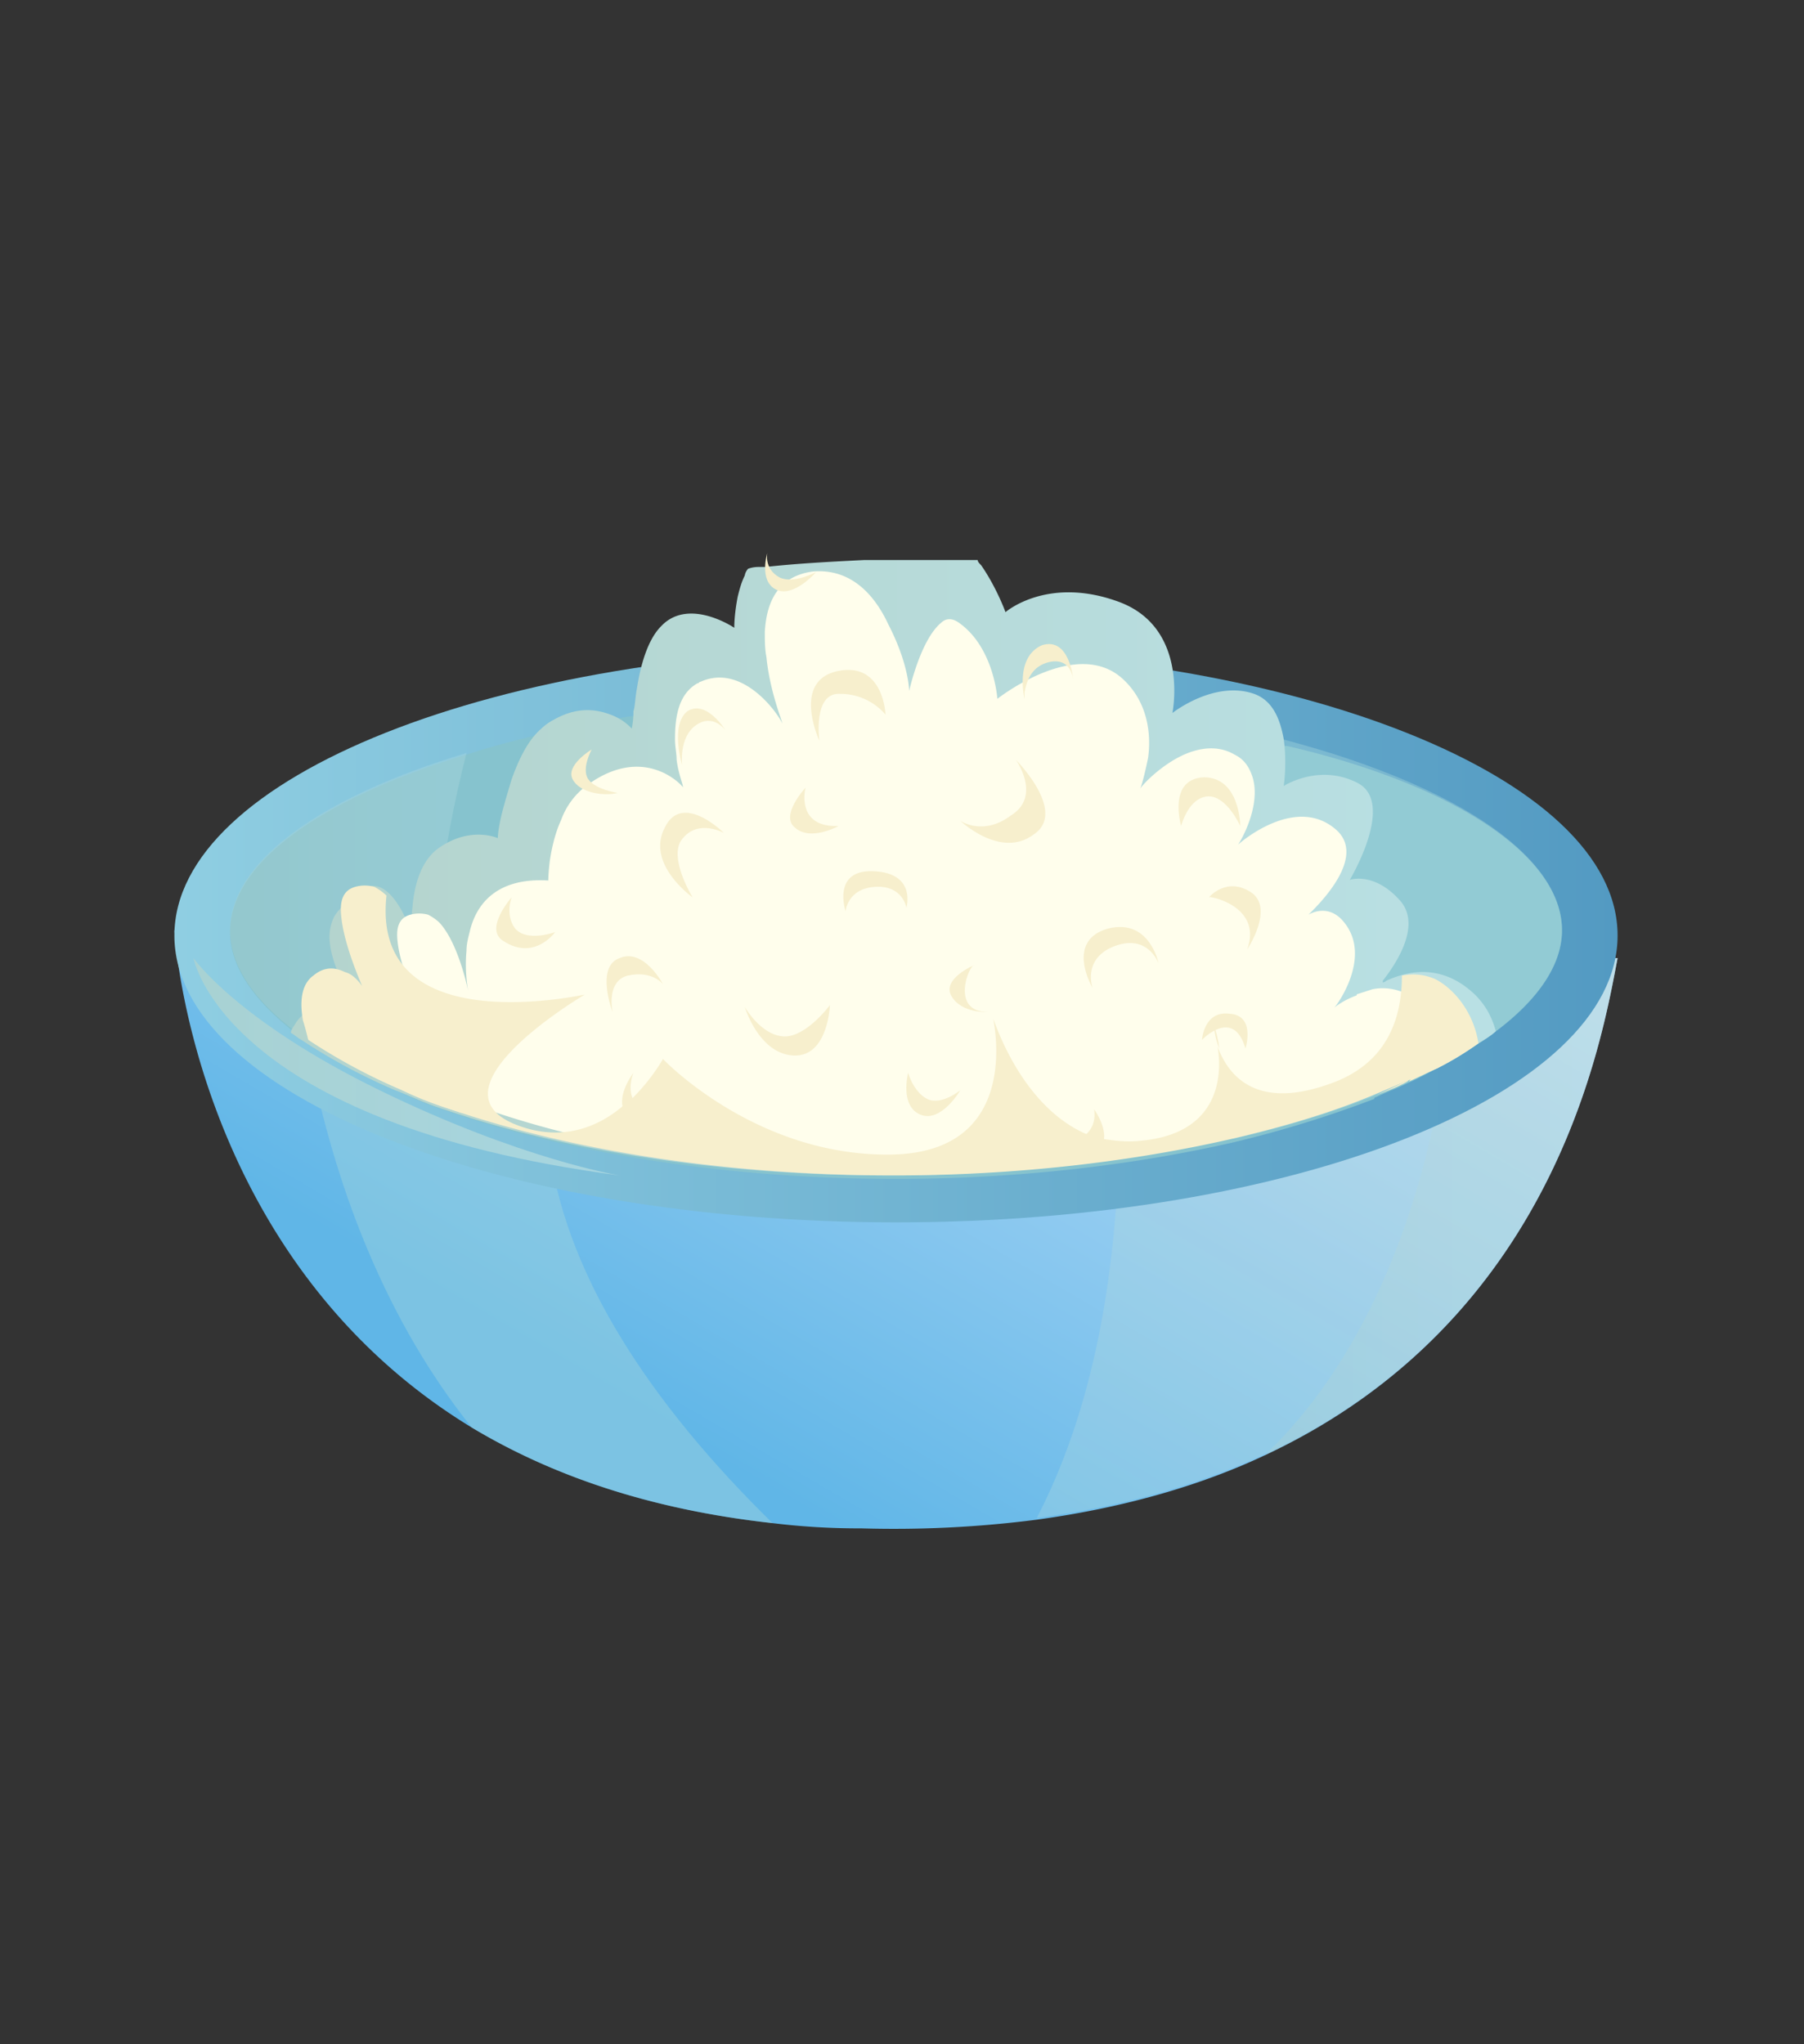 <svg width="60" height="68" fill="none" xmlns="http://www.w3.org/2000/svg"><rect width="100%" height="100%" fill="#333333" stroke="none"/><path d="M53.8 31.871c-.52 2.718-2.081 12.029-11.739 16.54-2.082.983-4.627 1.735-7.576 2.14a37.256 37.256 0 01-5.84.289 23.73 23.73 0 01-2.95-.174c-4.164-.462-7.403-1.619-10.005-3.18-9.31-5.668-9.89-16.54-9.89-16.54h.174c.232 2.082 1.273 4.221 4.742 5.783.116.058.232.116.405.173 1.793.752 4.106 1.388 7.287 1.735 3.354.405 7.576.579 12.896.405a85.157 85.157 0 005.957-.347c4.742-.462 8.154-1.272 10.641-2.197l.867-.347c3.181-1.388 4.453-3.008 4.916-4.28h.116z" fill="url(#paint0_linear)"/><path opacity=".4" d="M25.694 50.666c-4.163-.462-7.402-1.62-10.004-3.18-3.297-4.107-4.57-8.849-5.032-10.7.116.058.232.116.405.174 1.793.752 4.106 1.388 7.287 1.735.81 4.742 4.337 9.022 7.344 11.971z" fill="#A6D8DD"/><path opacity=".3" d="M53.8 31.871c-.636 3.296-2.834 16.424-19.316 18.622 1.793-3.47 2.545-7.576 2.718-11.798 5.379-.52 9.022-1.446 11.509-2.544 3.18-1.388 4.453-3.008 4.916-4.28h.173z" fill="url(#paint1_linear)"/><path opacity=".3" d="M53.8 31.871c-.52 2.718-2.082 12.029-11.74 16.54 3.702-3.528 5.205-8.733 5.784-11.856.289-.115.578-.23.867-.347 3.18-1.387 4.453-3.007 4.916-4.28l.173-.057z" fill="url(#paint2_linear)"/><path d="M29.8 40.661c13.256 0 24-4.272 24-9.542s-10.744-9.542-24-9.542c-13.254 0-24 4.272-24 9.542s10.746 9.542 24 9.542z" fill="url(#paint3_linear)"/><path d="M51.951 30.946c0 1.157-.81 2.313-2.197 3.354-.174.116-.347.29-.579.405-.405.29-.867.52-1.33.81-.347.173-.636.347-1.04.52-.348.174-.695.29-1.042.463 0 0-.058 0-.058.058A37.594 37.594 0 0141.021 38c-3.296.752-7.113 1.215-11.22 1.215-5.493 0-10.525-.81-14.4-2.082l-.52-.174c-.52-.173-.983-.347-1.446-.578-1.214-.52-2.255-1.04-3.122-1.677-.116-.058-.232-.173-.347-.231-1.446-1.1-2.314-2.256-2.314-3.47 0-2.314 3.065-4.453 7.865-5.899.868-.29 1.793-.52 2.776-.752.752-.173 1.504-.289 2.314-.463.23-.057.462-.057.694-.115h.173a41.175 41.175 0 015.494-.52h2.776c1.446 0 2.892.057 4.28.173 1.503.116 3.007.289 4.395.52.289.058.578.116.925.174.231.058.52.116.752.116.752.173 1.446.289 2.197.462.174.058.347.116.52.116 5.495 1.272 9.138 3.643 9.138 6.13z" fill="#86C3CE"/><path opacity=".4" d="M51.951 30.946c0 2.718-4.395 5.436-10.93 6.94.058-4.974-.29-10.063-.925-13.88 7.055 1.388 11.855 4.048 11.855 6.94z" fill="#A6D8DD"/><path opacity=".3" d="M14.881 36.845c-4.453-1.562-7.229-3.701-7.229-5.899 0-2.313 3.065-4.453 7.865-5.899-.81 3.181-1.503 7.287-.636 11.798z" fill="url(#paint4_linear)"/><path d="M47.843 35.515c.462-.232.925-.52 1.33-.81.173-.116.404-.231.578-.405-.116-.405-.29-.81-.694-1.214-1.272-1.215-2.545-.636-2.95-.463-.057.058-.115.058-.115.058v-.058c.173-.231 1.388-1.735.578-2.66-.867-.983-1.677-.694-1.677-.694s1.562-2.602.231-3.239c-1.272-.636-2.428.116-2.428.116s.115-.752 0-1.561c-.116-.637-.347-1.273-.984-1.504-1.33-.463-2.718.636-2.718.636s.579-2.834-1.792-3.701c-2.371-.868-3.76.347-3.76.347s-.289-.81-.81-1.562c-.057-.057-.115-.115-.115-.173H28.76c-1.157.058-2.256.116-3.297.231h-.174c-.115 0-.231 0-.404.058a.438.438 0 00-.116.231c-.116.232-.174.463-.232.694-.057.29-.115.694-.115 1.041 0 0-1.446-.983-2.371-.115l-.058.058c-.463.462-.694 1.33-.81 2.081-.058.29-.058.579-.115.752 0 .347-.058.579-.058.579s-.232-.29-.694-.463c-.463-.174-1.099-.29-1.909.173a1.754 1.754 0 00-.404.29c-.463.404-.752 1.04-.984 1.677-.173.578-.347 1.156-.404 1.503-.058.29-.058.463-.058.463s-.868-.405-1.909.29c-.636.404-.867 1.271-.925 1.965-.058.52-.058.868-.058.868s0-.058-.058-.174c-.173-.462-.694-1.561-1.388-1.33-.115 0-.173.058-.289.174-.347.289-.636.52-.81.81-.23.462-.23.982.116 1.85.116.231.232.463.405.752 0 0-1.214.115-1.793.925-.058.116-.173.231-.173.347.115.058.231.174.347.231a19.45 19.45 0 003.123 1.678c.462.173.925.404 1.445.578l.521.173c3.875 1.273 8.906 2.082 14.4 2.082 4.106 0 7.923-.462 11.22-1.214 1.734-.405 3.296-.868 4.684-1.446l2.428-.925z" fill="url(#paint5_linear)"/><path d="M46.773 35.642A9.453 9.453 0 0048 34.92c-.16-.981-.8-1.653-1.334-1.911a1.76 1.76 0 00-1.013-.104l-.48.155s-.053 0-.053.052c-.427.155-.694.362-.747.413.107-.103 1.227-1.653.373-2.79-.373-.516-.853-.516-1.227-.31.8-.774 1.76-2.014.96-2.788-1.333-1.24-3.2.361-3.307.464.054-.051.8-1.291.48-2.273-.106-.31-.266-.568-.586-.723-.694-.413-1.494-.155-2.08.207-.587.361-1.014.826-1.067.93.053-.104.16-.517.266-1.033.107-.775 0-1.86-.853-2.635-1.547-1.395-4.16.672-4.16.672s-.107-1.705-1.28-2.532c-.214-.155-.427-.155-.588 0-.693.569-1.066 2.273-1.066 2.273s0-.878-.694-2.22c-.48-1.034-1.28-1.86-2.507-1.757-1.173.155-1.547 1.033-1.6 2.014 0 .259 0 .569.053.827.107 1.085.48 2.014.534 2.221-.16-.362-1.334-2.015-2.72-1.395-.054 0-.054.052-.107.052-.64.362-.747 1.136-.747 1.86 0 .258.053.465.053.671.054.465.214.827.214.93-.107-.155-1.334-1.395-3.147-.103a2.49 2.49 0 00-.907 1.188c-.214.465-.32.981-.374 1.343-.053.413-.053.671-.053.671-1.707-.103-2.4.775-2.614 1.705-.053.207-.106.413-.106.62a5.2 5.2 0 00.053 1.343c-.107-.516-.427-1.705-.96-2.273a1.623 1.623 0 00-.373-.258 1.127 1.127 0 00-.587 0c-.374.103-.48.413-.427.878.053.568.32 1.343.64 2.066-.16-.206-.32-.361-.533-.413-.32-.155-.64-.155-.96.103-.374.259-.427.775-.32 1.344.053.154.106.361.16.568.8.516 1.76 1.033 2.88 1.498.427.155.853.361 1.333.516l.48.155C20.477 38.277 25.117 39 30.184 39c3.787 0 7.308-.413 10.348-1.085 1.6-.361 3.04-.775 4.32-1.291l1.921-.982z" fill="#FFFEEC"/><path d="M40.38 34.127s.116.289.174.751c-.173-.404-.173-.752-.173-.752z" fill="#F7EFCD"/><path d="M47.842 35.515c.462-.232.925-.52 1.33-.81-.173-1.099-.867-1.85-1.446-2.14-.405-.173-.752-.173-1.099-.115 0 1.388-.462 2.833-2.197 3.527-2.66 1.042-3.586-.23-3.933-1.156.174 1.04 0 2.892-2.544 3.123-.463.058-.868 0-1.273-.058a7.287 7.287 0 01-.578-.174c-2.082-.925-2.95-3.527-3.065-3.816.058.347.867 4.453-3.412 4.51-4.51.058-7.576-3.18-7.576-3.18s-.347.636-.983 1.272c-.116.116-.231.174-.347.29-.81.693-2.024 1.214-3.528.635-3.007-1.156 1.966-4.164 2.256-4.337-.347.058-7.114 1.504-6.593-3.296a1.756 1.756 0 00-.405-.29 1.183 1.183 0 00-.636 0c-.405.116-.52.463-.463.983.058.637.347 1.504.694 2.314-.173-.231-.347-.405-.578-.463-.347-.173-.694-.173-1.041.116-.405.289-.463.867-.347 1.503.058.174.116.405.174.637a19.445 19.445 0 003.122 1.677c.463.173.926.404 1.446.578l.52.174c3.875 1.272 8.907 2.081 14.4 2.081 4.107 0 7.924-.462 11.22-1.214 1.735-.405 3.296-.867 4.684-1.446l2.198-.925zm-24.807-5.667s-1.562-1.1-.926-2.314c.579-1.214 1.967.174 1.967.174s-.926-.52-1.446.289c-.347.636.405 1.85.405 1.85zm8.905-2.545s1.33 1.272 2.428.463c1.157-.752-.578-2.487-.578-2.487s.867 1.214-.173 1.85c-.926.694-1.677.174-1.677.174zm-4.686-2.661s-.925-1.966.579-2.313c1.561-.347 1.619 1.446 1.619 1.446s-.52-.694-1.504-.694c-.925-.058-.694 1.561-.694 1.561z" fill="#F7EFCD"/><path d="M24.77 33.49s.462 1.562 1.619 1.62c1.156.058 1.214-1.677 1.214-1.677s-.81 1.099-1.561 1.041c-.752-.058-1.273-.983-1.273-.983zm11.565-.635s-.347-.983.751-1.388c1.1-.405 1.446.578 1.446.578s-.289-1.504-1.677-1.157c-1.446.405-.52 1.967-.52 1.967zM14.184 34.3s-.058 0-.116.058c.058-.058.116-.058.116-.058zm1.562 2.603s-.174.058-.405.115l-.52-.173a10.77 10.77 0 01-1.446-.578c-.463-1.273.289-1.793.636-1.967-.173.116-.463.463-.173 1.33.462 1.388 1.908 1.273 1.908 1.273zm30.016-.463l1.099-.52-.058.058c-.29.173-.636.289-1.041.462z" fill="#F7EFCD"/><path d="M47.843 35.515l-.983.462c.52-.636-.173-1.619-.231-1.677.116 0 1.157.579 1.214 1.215zm-30.825-5.668s-.231.578.116 1.041c.405.463 1.33.116 1.33.116s-.694.983-1.735.289c-.636-.405.29-1.446.29-1.446zm11.105.463s.058-.752.983-.81c.925-.058 1.04.694 1.04.694s.348-1.156-1.098-1.214c-1.388-.058-.925 1.33-.925 1.33zm11.161-2.834s.231-.925.867-.983c.636-.058 1.099.983 1.099.983s0-1.62-1.214-1.62c-1.215.059-.752 1.62-.752 1.62zm-19.607-2.544s-.867.52-.636.983c.232.462 1.041.578 1.504.462 0 0-.752-.115-.983-.462-.232-.347.115-.983.115-.983zm5.843-6.536s-.29.926.289 1.215c.578.29 1.33-.578 1.33-.578s-.752.404-1.215.173c-.52-.289-.404-.81-.404-.81zm8.557 4.858v-.231c.058-.29.174-.81.752-.983.81-.231.868.578.868.578s-.116-1.446-1.041-1.156c-.926.404-.579 1.792-.579 1.792zm-3.873 12.434s-.289 1.099.405 1.388c.694.29 1.33-.81 1.33-.81s-.636.52-1.099.29c-.462-.232-.636-.868-.636-.868zm2.198-3.586c-.174 0-.81 1.562.462 1.562 0 0-.867.058-1.214-.52-.347-.579.752-1.041.752-1.041zm7.576 2.488s1.041-1.1 1.446.288c0 0 .347-1.098-.52-1.156-.868-.116-.926.867-.926.867zm-5.148 3.527s1.735.058 1.562-1.215c0 0 .751 1.041 0 1.446-.694.405-1.562-.231-1.562-.231zm-13.763-2.429s-.347.81.29 1.214c.693.405 1.33-.23 1.33-.23s-.926 1.098-1.678.577c-.752-.52.058-1.561.058-1.561zm-.693-2.024s-.231-1.041.52-1.215c.81-.173 1.157.29 1.157.29s-.636-1.215-1.446-.868c-.81.29-.231 1.793-.231 1.793zm2.313-8.212s-.116-.925.462-1.33c.578-.405.983.174.983.174s-.636-1.041-1.272-.637c-.578.463-.173 1.793-.173 1.793zm17.522 4.396c0-.058 1.793.289 1.272 1.735 0 0 .926-1.388.116-1.909-.81-.52-1.388.174-1.388.174zM26.79 26.204s-.346 1.33 1.1 1.272c0 0-.926.52-1.446.058-.52-.405.347-1.33.347-1.33z" fill="#F7EFCD"/><path opacity=".7" d="M6.436 31.871s.983 5.494 14.168 7.229c0 0-3.238-.52-7.98-2.834-4.743-2.313-6.188-4.395-6.188-4.395z" fill="url(#paint6_linear)"/><defs><linearGradient id="paint0_linear" x1="35.959" y1="22.612" x2="21.608" y2="47.214" gradientUnits="userSpaceOnUse"><stop stop-color="#C7E2FB"/><stop offset="1" stop-color="#60B6E7"/></linearGradient><linearGradient id="paint1_linear" x1="49.424" y1="30.32" x2="35.593" y2="54.029" gradientUnits="userSpaceOnUse"><stop stop-color="#B4D4CD"/><stop offset="1" stop-color="#B9E0E4"/></linearGradient><linearGradient id="paint2_linear" x1="42.06" y1="40.143" x2="53.811" y2="40.143" gradientUnits="userSpaceOnUse"><stop stop-color="#B4D4CD"/><stop offset="1" stop-color="#B9E0E4"/></linearGradient><linearGradient id="paint3_linear" x1="5.841" y1="31.11" x2="53.811" y2="31.11" gradientUnits="userSpaceOnUse"><stop stop-color="#8FCEE2"/><stop offset="1" stop-color="#539AC2"/></linearGradient><linearGradient id="paint4_linear" x1="7.638" y1="30.921" x2="15.531" y2="30.921" gradientUnits="userSpaceOnUse"><stop stop-color="#B4D4CD"/><stop offset="1" stop-color="#B9E0E4"/></linearGradient><linearGradient id="paint5_linear" x1="9.924" y1="28.885" x2="49.747" y2="28.885" gradientUnits="userSpaceOnUse"><stop stop-color="#B4D4CD"/><stop offset="1" stop-color="#B9E0E4"/></linearGradient><linearGradient id="paint6_linear" x1="6.414" y1="35.498" x2="20.59" y2="35.498" gradientUnits="userSpaceOnUse"><stop stop-color="#B4D4CD"/><stop offset="1" stop-color="#B9E0E4"/></linearGradient></defs></svg>
